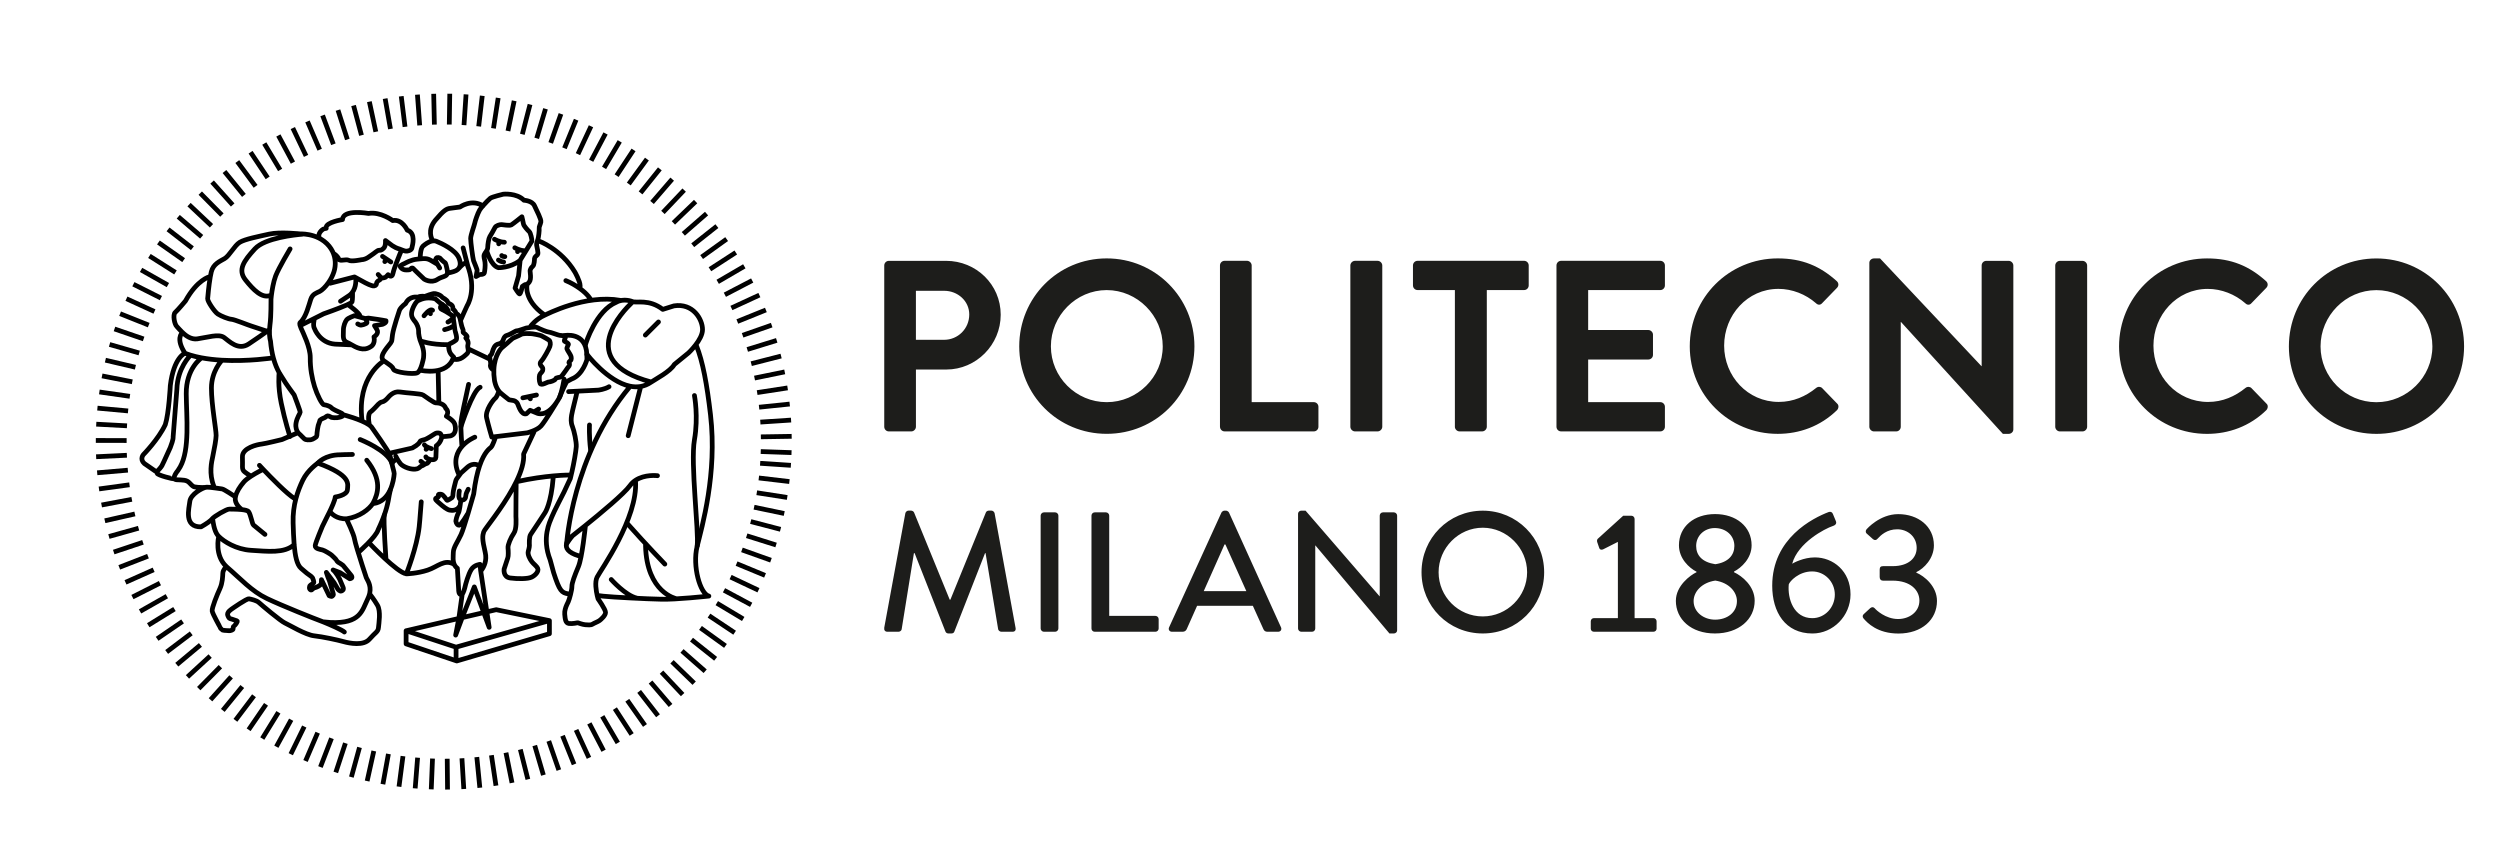 <svg xmlns="http://www.w3.org/2000/svg" id="layer" viewBox="0 0 1050.13 353.87"><defs><style>      .cls-1, .cls-2 {        stroke-miterlimit: 10;      }      .cls-1, .cls-2, .cls-3 {        stroke: #000;        stroke-width: 2px;      }      .cls-1, .cls-3 {        fill: none;      }      .cls-2 {        fill: #9abcd4;      }      .cls-3 {        stroke-linecap: round;        stroke-linejoin: round;      }      .cls-4 {        fill: #1d1d1b;      }    </style></defs><path class="cls-1" d="m332.21,195.47l-12.91-.86m12.29,7.67l-12.85-1.51m11.93,8.2l-12.79-1.99m11.54,8.72l-12.67-2.64m11.11,9.29l-12.52-3.27m10.65,9.85l-12.34-3.89m10.19,10.29l-12.19-4.35m9.71,10.72l-11.96-4.95m9.19,11.19l-11.7-5.53m8.64,11.64l-11.41-6.1m8.07,12.05l-11.1-6.65m7.49,12.43l-10.77-7.18m6.93,12.72l-10.5-7.56m6.36,12.98l-10.13-8.06m5.74,13.28l-9.73-8.54m5.11,13.55l-9.31-8.99m4.46,13.78l-8.87-9.42m3.8,13.99l-8.41-9.83m3.14,14.16l-7.93-10.22m2.46,14.3l-7.44-10.59m1.85,14.37l-7.05-10.85m1.23,14.4l-6.52-11.18m.54,14.46l-5.98-11.48m-.16,14.48l-5.41-11.75m-.85,14.46l-4.84-12m-1.55,14.42l-4.24-12.22m-2.25,14.33l-3.64-12.42m-2.88,14.2l-3.17-12.55m-3.49,14.04l-2.55-12.69m-4.19,13.87l-1.91-12.8m-4.87,13.66l-1.27-12.88m-5.47,13.41l-.78-12.91m-6.05,13.14l-.13-12.94m-6.71,12.85l.53-12.93m-7.28,12.53l1.02-12.9m-7.82,12.18l1.67-12.83m-8.43,11.8l2.32-12.73m-8.94,11.4l2.8-12.64m-9.43,10.98l3.43-12.48m-9.97,10.51l4.04-12.29m-10.49,10.03l4.65-12.08m-10.91,9.54l5.1-11.89m-11.3,9.04l5.67-11.63m-11.73,8.48l6.23-11.34m-12.14,7.91l6.78-11.02m-12.51,7.33l7.31-10.68m-12.86,6.72l7.81-10.32m-13.11,6.15l8.18-10.03m-13.34,5.57l8.65-9.63m-13.6,4.94l9.1-9.21m-13.83,4.29l9.53-8.76m-14.02,3.63l9.93-8.3m-14.18,2.96l10.32-7.82m-14.32,2.29l10.68-7.31m-14.42,1.6l11.01-6.79m-14.45.99l11.25-6.39m-14.45.36l11.55-5.84m-14.46-.34l11.82-5.27m-14.44-1.03l12.06-4.69m-14.39-1.73l12.28-4.1m-14.3-2.43l12.46-3.49m-14.17-3.13l12.62-2.86m-14-3.75l12.72-2.39m-13.8-4.36l12.82-1.75m-13.58-5.04l12.89-1.1m-13.33-5.64l12.92-.62m-13.05-6.22l12.94.03m-12.76-6.87l12.92.69m-12.43-7.43l12.89,1.18m-12.07-7.97l12.81,1.83m-11.69-8.58l12.7,2.48m-11.28-9.08l12.6,2.96m-10.85-9.56l12.44,3.58m-10.38-10.1l12.24,4.2m-9.88-10.61l12.02,4.8m-9.36-11.09l11.77,5.38m-8.85-11.47l11.56,5.82m-8.33-11.83l11.27,6.37m-7.76-12.23l10.94,6.92m-7.16-12.59l10.59,7.43m-6.55-12.93l10.22,7.94m-5.93-13.24l9.83,8.42m-5.3-13.51l9.42,8.88m-4.71-13.71l9.09,9.21m-4.11-13.87l8.64,9.63m-3.45-14.05l8.17,10.03m-2.78-14.21l7.69,10.41m-2.11-14.33l7.18,10.77m-1.42-14.43l6.65,11.1m-.74-14.48l6.11,11.4m-.04-14.51l5.56,11.69m.59-14.48l5.13,11.88m1.22-14.41l4.54,12.12m1.92-14.35l3.94,12.33m2.61-14.25l3.33,12.5m3.31-14.12l2.71,12.66m3.92-13.95l2.23,12.75m4.53-13.73l1.59,12.84m5.21-13.52l.95,12.91m5.88-13.26l.29,12.94m6.46-12.97l-.2,12.94m7.04-12.66l-.86,12.91m7.67-12.32l-1.5,12.85m8.19-11.96l-1.98,12.79m8.7-11.57l-2.62,12.67m9.28-11.14l-3.24,12.53m9.74-10.71l-3.7,12.4m10.19-10.26l-4.31,12.2m10.68-9.75l-4.9,11.98m11.15-9.24l-5.48,11.72m11.59-8.69l-6.04,11.45m12-8.13l-6.58,11.14m12.38-7.55l-7.11,10.81m12.73-6.96l-7.62,10.46m13.05-6.35l-8.1,10.09m13.28-5.77l-8.46,9.79m13.49-5.19l-8.91,9.38m13.73-4.56l-9.34,8.96m13.93-3.91l-9.76,8.51m14.1-3.25l-10.15,8.04m14.25-2.59l-10.51,7.55m14.35-1.92l-10.86,7.04m14.44-1.24l-11.18,6.52m14.49-.55l-11.48,5.98m14.5.14l-11.75,5.42m14.48.83l-12,4.85m14.44,1.52l-12.22,4.27m14.33,2.14l-12.36,3.82m14.2,2.76l-12.54,3.21m14.06,3.44l-12.68,2.6m13.89,4.13l-12.79,1.97m13.68,4.81l-12.87,1.33m13.44,5.4l-12.91.85m13.16,5.98l-12.94.21m12.88,6.63l-12.93-.45"></path><path class="cls-2" d="m193.61,198.68h0,.02s-.01,0-.01,0"></path><path class="cls-2" d="m193.61,198.68s0,0,0,0h0Z"></path><path class="cls-2" d="m193.6,198.68s0,0,0,0h0Z"></path><path class="cls-3" d="m84.49,150.47s-6.36,4.38-6.26,14.95c.1,9.84,1.55,23.36-2.53,30.68-.3.54-.63,1.06-.99,1.57,0,0-3.14,3.7-.51,3.85,2.63.16,4.18-.05,5.47,1.4.54.62,1.15,1.21,1.77,1.53,0,0,2.67.61,5.59.18m6.1-53.18s-4.32,4.46-4.32,11.54c0,7.06,2.01,17.53,1.97,19.96-.03,1.5-.64,5.17-1.41,8.77-.48,2.23-1.68,7.21.47,12.57m-13.15-64.64s-.01.01-.04.03c-.36.3-2.87,2.69,1.05,8.66m35.16-9.68s-.32.23-.87.63c-1.41,1.02-4.35,3.11-7.51,5.19-4.39,2.91-8.17-1.12-10.39-2.74-2.23-1.6-6.97,0-11.23.6-2.49.34-4.64-1.17-6.21-2.66-1.12-1.06-1.94-2.12-2.35-2.5-1.01-.9-1.81-4.97-.7-5.96,1.12-.99,4.3-4.81,4.3-4.81,4.97-9,10.11-10.16,10.11-10.16m46.43,60.28c-.1.26-.63,1.65-.76,2.13-.14.52-.45,2.3-.5,3.03-.05.74.01,1.7-.54,1.98,0,0-1.33.97-2.07,1.04-.75.06-2.02.2-2.73-.38-.7-.58-1.49-1.57-2.19-2.13-.15-.13-.31-.29-.46-.49-.59-.78-1.13-2.11-.86-3.93.35-2.31,1.73-4.11,1.76-4.65.03-.52-2.53-7.23-2.53-7.23,0,0-3.91-5.29-4.56-6.6-.5-.97-2.72-3.4-4.21-9.06-.51-1.93-.93-4.24-1.17-7,0,0-.55-1.6-.43-4.56.03-.64.09-1.34.19-2.1.57-4.3.39-9.91.45-10.96.02-.26.07-.77.15-1.45.26-2.09.85-5.75,1.8-8.26,1.26-3.31,6.07-11.36,6.07-11.36m12.58,71.94s0,.01-.01.03m-22.67-37.52l-6.21-2.06c-1.04-.28-7.02-2.74-8.28-2.82-1.26-.07-4.35-1.3-5.77-2.23-1.43-.95-4.33-5.34-4.27-6.4.06-.87.48-5.64,1.1-9.19.14-.79.28-1.52.44-2.13.83-3.32,3.64-4.42,5.61-5.57,1.97-1.16,4.13-5.45,6.31-6.81,2.2-1.35,7.97-2.47,12.46-3.47,4.49-1,13.1-.06,13.1-.06,0,0,.26,0,.71,0,1.29.04,4.12.29,6.96,1.7.77.39,1.54.85,2.28,1.42,1.59,1.24,2.73,2.69,3.49,4.23,1.35,2.76,1.44,5.83.61,8.49-.53,1.68-1.36,3.24-2.27,4.55-1.33,1.91-2.81,3.29-3.72,3.75-1.53.75-3.02,1.09-3.79,3.37-.77,2.27-1.93,7.48-4.38,9.66,0,0-.39.11-.14,1.16.08.31.21.69.42,1.18.93,2.16,3.95,8.05,3.9,12.48-.06,4.44.75,8.7,1.81,12.14,1.07,3.45,3.13,7.59,3.98,7.64.84.06,2.5.57,3.1,1.25.59.67,2.86,1.64,3.47,1.9.38.15,1.28.56,1.45,1.02.12.31-.07.63-.93.91-2.16.72-4.03.18-4.03.18,0,0-1.13-.65-1.5-.62-.37.03-.88.53-1.2.72-.3.18-1.56.53-2.04,1.14h0c-.05.06-.08.11-.11.17m-20.82-52.58c-3.46,1.28-7.05-2.33-10.38-6.53-3.34-4.22-.8-7.88,3.95-13.07,4.22-4.62,17.04-5.92,19.88-6.14m-.58,38.24l5.36-2.69,4.22-2.12s6.28-2.19,9.73-3.72c1.25-.55,2.12-1.02,2.19-1.27.26-.94.22-3.58.22-3.58m1.34-6.47s.48,3.78-1.63,6.31c-.34.42-.75.8-1.25,1.12l-3.52,2.33m19.99-11.16s1.58,1.78,2.04-.51c.46-2.29,2.54-7.14,2.91-8.17.39-1.03.79-1.46.79-1.46m-30.07,13.74l10.22-2.65.58.32,4.02,2.19s2.66,1.42,3.62,1.27c.96-.16.99-.69,1.02-1.11.03-.42.7-1.12,1.03-1.2.32-.09,1.01-1,1.01-1,0,0,1.27-.04,1.71-.32.42-.27,1.06-1.03,1.12-1.1h0m-28.97-15.66c-.61-1.6,1.05-3.09,1.78-3.51.11-.07,1.2-.3,1.2-.3-.02-.11-.03-.17-.04-.27-.15-2.29,6.88-3.41,6.88-3.41.2-4.49,10.92-2.58,10.92-2.58,5.06-.83,10.17,3,10.17,3,3.99-.76,6.09,4.03,6.09,4.03,3.8,1.14,2.15,6.59,2.04,7.09-.1.48-.09,1.4-2.07,1.7-.65.09-1.39-.12-2.15-.46-1.58-.71-1.81-.38-4.09-1.82l-2.87-2.15s.22,2.27-.75,3.21c-.98.92-1.32.9-1.96.87-.63-.04-2.04,1.35-2.92,1.87-.88.51-2.3,2.02-4.49,2.11,0,0-4.13.89-5.29.24-1.16-.63-3.79.56-4.15-.45-.24-.64-.94-1.61-2.17-2.4m18.67,8.81l1.36,1.49m-28.16,17.18s-.76,2.79.07,4.09c0,0,2.15,6.02,8.63,6.5.62.06,6.57.28,6.57.28m-.6-16.47s4.17,2.97,4.56,4.43m-26.16,48.98l-6.65,2.85s-6.86,1.7-8.57,1.9c-1.7.17-8.26,1.61-8.07,5.43.2,3.8-.46,5.16.9,6.23,1.34,1.08,2.57,1.71,2.57,1.71m5.09-2.66s-2.65,1.28-4.99,2.81c-1.18.77-2.27,1.59-2.93,2.35-1.72,1.99-3.13,4.21-3.54,6.15-.06.28-.1.55-.12.82-.13,2.09,1.74,3.89,2.55,4.52m-2.78-5.38s-4.6-3.09-5.3-3.13c-.34-.02-1.56-.23-2.9-.41-1.43-.2-3.01-.38-3.81-.28-1.57.19-6.52,2.98-6.84,5.92-.32,2.94-2.61,10.83,4.71,10.7,0,0,2.79-1.55,4.1-2.75.19-.17.34-.33.46-.49.93-1.22,6.31-4.28,7.3-4.22.58.04,2.99-.02,5.05.19,1.42.14,2.68.39,3.05.88.92,1.18,1.52,5.16,2.06,5.61.54.45,4.83,3.95,4.83,3.95m25.79,15.96h0s3.21,4.28,3.21,4.28l1.68,2.84s.84.96,1.38.72c.54-.22,1.19-.51.74-1.64-.47-1.14-1.44-3.41-1.44-3.41,0,0-1.42-2.78-2.73-3.81l2.95,1.13,4.02,2.56s.64-.07.87-.37c.23-.31-.06-.86-.36-1.19-.3-.33-3.3-4.04-3.3-4.04,0,0-1.31-.99-1.98-1.29,0,0-.65-.52-.79-.91-.13-.36-1.79-1.89-2.09-2.17-.3-.29-2.9-1.92-3.78-2.13-.89-.21-3.24-.51-3.06-1.88.2-1.36,3.02-8.05,3.02-8.05l2.05-4.16s.35-.66.82-1.63c.97-1.98,2.45-5.2,2.53-6.52,0,0,4.97-.68,5.11-3.07.14-2.38,1.91-5.93-12.42-11.17,0,0-4.25,2.85-6.35,7.23-1.05,2.21-2.13,4.81-2.91,7.82-.77,2.97-1.25,6.33-1.13,10.1.1,2.97.18,6.15.43,9.07m11.47,14.74h0s3.24,6.74,3.24,6.74c0,0,.98.48,1.26.23.28-.25.66-.54.48-1.02-.18-.49-.75-2.48-.75-2.48l-.83-2.85-.69-1.73-.65-1.95m-13.53-11.68c.38,4.58,1.14,8.52,2.94,10,0,0,2.17,1.83,2.41,2.05.25.23,2.18,1.45,2.37,1.89.19.43.74,1.88.46,2.18-.29.31-1.43.92-1.55,1.14-.12.2-.51,1.34.27,1.76,0,0,.35.28.76-.23.4-.49.99-.69,1.36-.76.38-.09,2.33-.91,2.38-1.76.05-.81.09-1.46.09-1.52m-26.07-48.04s.59.65,1.56,1.67c3.1,3.27,10.02,10.4,13.23,12.31m-34.34,9.21s.45,4.26,2.02,6.18c.14.18.32.37.53.58,2.07,2.06,7.21,5.37,13.45,5.75,6.86.41,14.11,1.41,18.15-2.4h0s.02-.02.03-.03m-31.78-3.18s-1.81,7.72,3.27,12.44c.11.11.22.21.34.31,5.49,4.69,10.24,10.05,16.68,13.11,6.43,3.08,20.6,8.7,22.12,9.23.32.11.92.33,1.66.64,2.84,1.14,7.9,3.37,8.75,4.2m-49.76-27.21s-1.2,1.07-1.28,2.46c-.09,1.41-.11,4.08-1.24,6.55-1.14,2.46-3.44,8.1-3.24,9.38.2,1.29,3.25,6.56,3.29,6.82.04.28.88,1.13,1.03,1.18.16.06,1.47.25,1.74.21.26-.03,1.2.13,1.53.04.32-.07,1.18-.3,1.21-.72.03-.42-.05-1.01.28-1.14.33-.14,1.92-2.06,1.35-2.25-.57-.19-1.56-.52-2.06-.7-.52-.2-1.21-.17-1.49-.83-.28-.65-.58-1.05-.33-1.7.26-.69,1.03-1.31,1.53-1.66.5-.34,6.45-4.54,7.39-4.37.94.18,3.23.68,4.18,1.58.95.9,9.09,7.73,10.83,8.53,1.76.79,8.83,5.08,12.36,5.43,3.51.38,9.71,1.7,12.36,2.44,2.65.74,8.39,1.83,10.88-1.04,2.49-2.86,3.62-3.05,3.77-4.84.16-1.78,1.05-6.91-.44-9.43-1.49-2.51-2.91-4.28-2.91-4.28m-11.45-75.71s7.57,1.96,10.84,4.24c.05.04.1.07.15.11.39.29.72.58.95.87m-10.46,38.8s2.97,6.08,3.27,8.22c.18,1.29,1.84,6.63,3.19,10.85.87,2.72,1.62,4.96,1.76,5.36.3.83,2.12,2.97,1.45,6.42-.04.23-.1.46-.17.69-.16.57-.39,1.17-.69,1.79-2.4,4.94-3.01,10.39-15.52,9.92l-3.05-.28m20.99-49.69c7.14-.95,8.52-9.8,8.7-12.6.03-.39-.64-2.79-.64-2.79,0,0-.59-2.71-1.2-5.07-.37-1.42-7.64-11.62-7.64-11.62m-.97-1.16s-1.09-4.6.8-5.47c0,0,.1-.09.26-.24.35-.32.97-.89,1.38-1.35.61-.67,1.98-2.3,2.82-2.37.85-.11,1.74-.89,2.34-1.55.61-.68,2.44-3.1,5.23-2.65,2.79.45,8.97.68,9.78,1.29.81.62,4.6,3.23,5.16,3.27.21.01.75,0,1.38.11,1.08.19,2.46.72,2.98,2.26,0,0,1.62,1.22.23,3.25,0,0,3,1.72,3.47,3.17.48,1.43.87,4.27-1.72,5.1,0,0-3.12.38-3.68.34,0,0-.21-1.28-.9-1.47-.69-.17-1.4-.22-2.13.31-.73.52-3.22,2.05-3.94,2.3-.72.22-2,.44-2.16.85-.17.42-.68,1.37-3.27,2.76-.02,0-9.6,2.18-9.65,2.2m2.72,1.21s.96,1.99,2.02,3.23c1.06,1.24,4.7,2.78,7.02,2.08.98-.3,1.25-1.05,1.82-1.16.57-.11,1.32-.91,2.04-1,.71-.1,1.51-1.75,1.51-1.75,0,0,2.36.57,2.45-.85.09-1.4.16-4.9.16-4.9,0,0,1.9-1.15,2.34-3.8m-7.85,11.08l-.94-.76m3.83-.77s-1.78-.54-1.75-1.1m-39.78,23.54s2.11,2.69,6.54,2.47h0c5.41-.83,9.42-3.95,11.04-6.52,2.22-4.18,3.86-9.89-2.63-18.08m34.42-48.41c-.16,3.57,1.58,4.36,1.86,4.86.28.49.66,1.21.66,1.21,0,0,1.17.18,2.35-.3,1.18-.48,2.39-1.69,2.39-1.69,1.88-1.4.37-2.77.83-4.22.46-1.44-.89-2.8-.89-2.8,0,0,.53.03.56-.49.03-.53-1.44-1.68-1.64-1.79-.2-.12.17-.83-.22-1.55-.38-.69-.75-2.57-.75-2.57-.02-.23-.35-1.61-.39-1.79-.45-1.76-1.74-2.18-1.74-2.18-.05-1.01-1.28-1.8-1.28-1.8.3-2.21-1.89-1.94-2.15-2.91-.26-.96-2.23-1.91-2.23-1.91-.82-1.31-3.17-1.65-3.17-1.65-.78-.2-4.27,1.21-4.27,1.21,0,0-1.33-.4-2.96.3,0,0-3.39-.78-5.07,2.7,0,0-1.77,1.19-2.54,2.7,0,0-2.58,7.63-2.94,10.28-.39,2.85-.19,2.24-.46,2.98-.47,1.3-5.9,6.08-3.18,8.05,2.73,1.96,3.51,2.27,4.01,3.56.51,1.3,8.33,2.26,10.01,1.51,1.69-.76,2.64-6.29,2.64-6.29.11-1.26.18-2.41-.27-4.12-.18-.68-.4-1.34-.64-1.9-.89-2-1.23-4.19-1.17-5.28.07-1.11-.63-2.84-1.36-3.78-.74-.95-1.84-2.01-1.56-3.94.27-1.95,1.87-4.7,2.73-5.03.87-.31,3.01-1.77,7.18-.78,0,0,1.6,1.41,1.9,1.66.31.23,1.55,1.02,2.41,1.75.85.75,1.16,1.75,1.19,2.01m2.1,2.83c.03.47.72,4.66.7,4.99-.02.3,1.23,3.46.4,4.16-.95.78-2.34,1.41-3.32,1.9-7.38.03-11.41-1.55-11.41-1.55m-15.53,8.33s-11.46,6.57-9.19,24.97m31.98-20.39l.29,13.01m-22.24,65.37s-1.11-15.81-.67-18.08m15.06-107.96s.04-4.08,1.16-5.07c.81-.72,2.35-1.91,3.91-2.2.6-.11,1.2-.09,1.77.14,2.07.84,7.89,3.51,9.38,6.91.93,2.12.66,3.49.07,4.35-.36.52-.83.86-1.24,1.07-1.1.57-3.5,1.01-3.5,1.01m14.81-28.22s.02.01.04.02m-21.41,14.06s-2.16-3.85,1.41-8.09c3.56-4.21,4.72-4.78,6.2-4.97,1.49-.19,4.12-.54,4.12-.54,0,0,4.91-3.55,9.64-.49m-9.34,48s2.48-5.72,2.71-6.06c0,0,4.33-6.49-.01-17.39-.68-1.69-3.27,1.47-3.4,1.62,0,0,0,0,0,0m26.61,7.68s-.72,3.31-1.21,3.13c-.48-.17-1.85-2.47-1.85-2.47l1.46-5.09.64-6.29.03-.29,4.92-8.02c.1-.55-.5-3.47-1.1-4.01-.61-.52-2.32-2.46-2.42-3.17-.1-.71-.67-3.06-.67-3.06,0,0-3.63,2.94-4.42,3.4-.81.45-3.44-.07-4.15-.11-.7-.04-2.35.42-2.74,1.24-.41.82-1.83,3.35-2.21,3.89-.38.54-.82,3.18-.83,4.45,0,.65-.3,1.19-.63,1.69-.32.46-.66.89-.82,1.32-.34.89.11,1.76.3,3.18.2,1.42-.09,3.79-.27,4.49-.18.69-1.38.7-1.65.68-.29-.02-1.82.87-1.82.87,0,0,.33-1.96.44-2.45.1-.49-1.22-3.3-1.51-4.24-.3-.94-1.23-7.81-1.21-9.3.02-1.47,1.61-5.73,1.74-6.5.12-.78,1.22-4.01,2-5.37.27-.47.8-1.14,1.41-1.84h0c1.17-1.34,2.63-2.8,3.12-3.18.74-.58,5.45-1.71,5.45-1.71,0,0,5.6-.58,8.66,2.55,0,0,3.44.14,4.43,2.3,1,2.2,2.89,5.75,2.69,6.79-.2,1.05-.83,2.14-.72,2.71.11.58-.23,3.86-.57,4.76-.04.12-.08.23-.12.33-.27.74-.45,1.36-.37,2.03.1.79.85,3.37.4,3.9-.46.53-1.26,1.05-1.29,1.55-.03.48-.04,2.81-.77,3.4-.75.59-1.08,1.48-1.1,1.9-.03.44.64,3.42-.35,4.7-.35.44-.67.78-.96,1h0c-.28.03-.75-.06-1.16.28l-.78.56Zm-14.86-14.65s1.68,5.94,4.8,6.76c0,0,4.85.15,8.83-2.85m25.49,11.33c0-.05-.02-.64-.02-.64m-17.37-19.06s9.31,3.3,15.2,13.08c0,0,2.17,3.79,2.19,5.7.01.63.01.88,0,.92h0m4.48,4.93s-1.2-2.25-4.64-4.7c-1.67-1.19-3.65-2.38-5.84-3.27m-16.29,1.69s-1.58,6.39,7.2,12.62m-22.76,18.73l-9.02-4.32m5.39,92.97c1.14-1.54,2.41-4.13,1.61-7.56-1.35-5.7-1.14-6.96-.61-8.63.34-1.06,7.47-9.55,12.32-18.43.52-.94,1.01-1.89,1.46-2.83,1.98-4.11,3.26-8.14,2.96-11.39l4.32-9.22.04-.09m-31.57,78.34l-1.33,7.02,2.75-7.35,5.09-12.89,6.24,16.98-3.59-23.91-.24-2.54s-2.41.19-3.66,2.14c-1.25,1.94-2.41,6.11-2.78,7.8-.32,1.46-1.12,2.81-1.17,2.89h0c-1.51.05-1.37-2.08-1.37-2.08l-.55-9.1c-.5-.38-.87-.81-1.13-1.28-.94-1.67-.59-3.76-.57-5.4.02-2.1,1.87-4.48,3.24-7.49.63-1.37,1.78-5.02,2.86-8.59,1.28-4.27,2.45-8.43,2.45-8.43.63-5.18,1.52-8.99,2.46-11.79,2.02-5.97,4.29-7.37,4.79-7.82.74-.66,1.85-4.08,1.85-4.08m-13.95,66.05l-1.38,9.87m16.66-95s-.69,2.07-1.43,2.6c-.73.52-4.24,5.09-3.58,8.09.67,3,2.19,8.16,2.19,8.16l1.44-.17,13.44-1.62s.92-.22,2.05-.65c1.3-.49,2.88-1.24,3.76-2.24,1.66-1.86,6.35-9.61,6.35-9.61m-63.03,95.63l20.98,6.9,39.21-11.15-22.35-4.59-14.27,3.33-1.42.34-22.15,5.18h0m0,0v5.51s21.28,7.18,21.28,7.18l38.92-11.44v-5.5m-39.21,11.15v5.44m15.3-122.13s-1.16-.84-.83-2.03c.33-1.19-.92-3.41.06-3.94.65-.37.74-2.1,1.5-3.38.38-.64.93-1.16,1.79-1.34,2.61-.52,1.56-2.99,3.48-3.57,1.93-.57,3.64-2.01,4.33-1.97.69.05,3.16-1,3.86-1.15.32-.05,1.15-.19,2.02-.28,1.05-.11,2.14-.17,2.45.03.34.23,1.62.82,2.81,1.28.88.35,1.7.62,2.06.65.86.05,4.13,1.37,4.73,1.41.61.04,2.57.16,2.35.92-.23.76-.69,1.42-.28,1.61.43.2,1.67.87,1.56,1.29-.11.43-.77,1.34-.62,1.85.14.53,1.41,2.32,1.63,2.94.23.61.33,1.56-.12,1.96-.46.41-.91.74-.58,1.08.32.37.1,1.22-.26,1.54-.37.32-.86,1.24-1.22,1.66-.38.4-1.42,2.14-1.96,2.53-.54.4-2.08.23-2.28.9-.22.68-2.32,1.32-2.83,1.29-.51-.03-3.19,1.7-3.65.64-.45-1.05-.43-2.87-.22-3.54.22-.67,1.02-1.22,1.23-1.73.2-.5.16-1.27-.09-1.55-.24-.27-1.55-1.39-.46-2.5,1.1-1.16,3.24-5.14,3.64-6.24.41-1.1.05-2.23-.19-2.5-.25-.27-2.98-1.81-3.41-2-.42-.2-3.89-.93-4.67-.89-.77.03-3-.18-3.88.38-.89.54-3.09,1.36-3.53,1.67-.45.32-2.18,1.93-2.18,1.93l-2.45,2.09s-2.94,2.82-3.22,8.99c-.07,1.36,0,2.88.26,4.57,0,0,.36,2.75,2.07,4.82.48.59,4.06,3.36,4.06,3.36,0,0,1.45.27,1.78.29.35.02,1.35.42,1.81,1.39.45.97,1.52,4.83,3.7,4.18l1.54-1.45s2.27.9,2.69,1.1c.38.19,3.97,1.97,8.23-4.14.44-.63.89-1.35,1.34-2.16,0,0,1.47-3.76,3.06-6.78.37-.17,1.73-1.02,2.17-1.18,4.65-1.71,6.38-8.1,6.38-8.1,0,0,.03-.9-.04-2.19m-4.13,15.73c-.18,1.25-2.08,8.31-2.27,9.79-.2,1.46-.38,2.94.35,4.76.74,1.85,1.73,6.45,1.61,8.46-.12,1.99-1.07,7.33-1.78,10.34-.13.57-.24,1.03-.33,1.4l-.38,1.63-2.66,5.7s-4.4,8.51-5.15,10.48c-.76,1.97-4.32,8.62-.66,18.02l1.46,5.35c2.49,7.75,3.36,8.43,6.18,8.9m7.11-28.12s-1.31,12.9-2.91,16.72c-1.6,3.82-2.73,6.8-2.71,8.3.02,1.47-1.06,5.42-1.54,6.44-.32.67-.92,1.79-1.25,3.04-.19.7-.3,1.44-.23,2.15.19,2.03.31,3.72,1.77,3.91,1.47.2,3.71-.31,3.71-.31,0,0,2.07.76,3.12.83,1.06.06,2.31.25,3.08-.23.77-.49,2.28-1.03,2.94-1.52.66-.49,2.57-2.16,2.53-3.44-.02-1.28-3.14-5.68-3.14-5.68,0,0-.16-.53-.35-1.35-.45-2-1.08-5.72-.06-7.76,1.44-2.87,17.22-24.84,16.15-40.43m9.22-2.19s-5.39-.69-9.34,2.01h0c-.82.56-1.58,1.27-2.22,2.16-2.43,3.41-12.41,11.68-19.01,17-2.2,1.77-4.03,3.22-5.08,4.04-.57.45-2.5,3.37-2.5,3.37,0,0,2.29-37,26.55-65.95m-41.56-25.59s2.24-2.9,5.68-4.41c.82-.36,17.18-8.94,31.95-6.27m-14.65,18.45c.04-.51,4.41-14.17,12.89-17.67,3.12-1.8,6.74-.29,6.74-.29,1.79.77,6.93-1.2,12.77,3.29l4.69-1.47c8.04-1.28,12.01,5.66,12.01,9.96s-5.86,9.77-5.86,9.77l-5.99,4.89c-1.66,2.94-7.87,6.13-9.76,7.43-2.86,1.97-5.9,2.3-8.88,1.68-9.35-1.94-18.03-13.33-18.03-13.33m10.17,94.54s5.93,6.7,10.73,7.81m-42.6-78.58l1.38-.84m-32.23,15.48s-.57-7.12-.4-9.93c.09-1.54,1.74-9.25,3.21-15.91m2.61,22.18s-11.55,4.65-6.84,15.35m1-.27c-1.99,2.7-1.85,2.46-2.13,3.16-.22.62-1.16,4.57-1.15,5.14.02.57-.12,1.78-.42,2-.3.22-1.98,1.36-2.16,1.12-.18-.26-1.62-2.35-2.27-2.48-.66-.14-1.7-.24-1.28.69.42.93-2.59.46-.51,2.25l2.07,1.8s1.9,1.63,3.07,1.88c1.18.28,3.14.12,4.08-1.42m.7-14.15s-.01.01-.01.02m7.68-3.05s-2.25-1.91-5.16.77c-2.02,1.86-2.44,2.23-2.52,2.28h0s0,0,0,0h0s.01-.02.01-.02m-.66,7.53c-.09.78-.76,3.61.96,3.87,0,0,1.61.03,1.71-1.57.1-1.6.85-2.37,1.05-3.03m-3.11,4.84s-.15,1.25-.37,2.53c-.19,1.14-.42,2.29-.65,2.64-.46.74-1.28,3.34-.98,3.75,0,0,.81,2.54,2.12.71l1.32-1.83,1.39-2.24m12.98-106.68s.9.75,2.18.83m-.79-2.71s-.11.37,1.3.46m-25.31,30.65s2.21-.49,3.43-1.33m-12.07-4.48s2.4-3.25,3.58-2.32m-1.16,1.06l.27.39m-1.05,56.32l-.76.64m-16.81-79.65l-.54.8m47.93-8.11l-.09.64m8.15,2.31l-.22.98m4.7,61.09l.66.73m-3.14-.41l5.71-1.19m43.69-3.16l-5.16,20.26m9.52-22.6c-32.57-8.72-11.31-30.16-7.97-33.3m-104.74-19.42l3.49,2.33m43.54-9.55s2.04,1.23,4.16,1.26m4.38,2.32s2.05,1.23,4.17,1.26m-39.22,83.12s-2.36-.63-2.92-1.59m-24.86-53.07l1.38-.17s3.41.52,3.83.54c.43.03,3.53.6,3.53.6.3.86-1.53,1.49-1.53,1.49l-3.32.55,1.03,1.69c1.03,1.67-1.24,3.01-1.24,3.01.65,3.18-1.38,4.14-1.38,4.14-3.12,2.1-6.12.28-8.33-.98-.55-.31-1.04-.59-1.48-.76-2.21-.87-1.61-2.93-1.66-4.97-.05-2.04.79-3.83,1.37-4.6.57-.77,3.27-1.73,3.27-1.73l2.28.6,2.24.6.06.02s1.04,1.62.56,1.93c-.49.34-2.26,1.11-3,.71l-.76-.39m44.27-31.94l2.05,7.93m87.5,139.42s-12.43-2.39-12.93-22.27m-115.84-.88s11.56,12.26,15.34,12.7m6.29-30.23c-.42,6.1-.87,10.51-.87,10.51-.94,8.6-5.39,19.75-5.39,19.75,0,0,4.65-.15,8.95-1.58,4.32-1.44,7.06-4.79,11.14-2.43m26.46-34.76c5.96-1.33,11.19-2.01,15.09-2.37h0c4.61-.42,7.4-.38,7.4-.38m-22.91,3.08s-.16,13.23-.11,14.27c.05,1.04.36,5.39-.89,7.14-1.25,1.76-2.57,4.88-2.43,6.14.15,1.26.16,3.49-.08,4.14-.24.65-1.55,4.72-1.55,4.72,0,0-.54,3.37,2.58,3.76,3.11.4,7.39.45,9.05-.39,1.66-.84,2.96-2.5,2.49-3.59-.48-1.1-1.7-1.83-2.5-2.89-.82-1.06-1.83-3.05-1.49-4.3,0,0,.51-1.7.49-2.45-.03-.73-.19-3.68.55-4.71.73-1.02,6.03-9.13,6.03-9.13,0,0,2.57-3.8,3.42-14.77m-47.68-87.98s-.58-.96-1.03-1.75c-.28-.48-.51-.89-.55-1-.12-.3-.32-.77.11-1.36.42-.59,1.46-.13,1.59-.03.12.1.72.86,1.56,1.51.83.67.71.04,1.42,3.16.16.65.19,1.18.14,1.6-.23,1.61-2.14,1.31-4.19,2.67-2.66,1.77-5.59-.14-5.59-.14,0,0-4.25-4-4.52-4.41-.27-.39-.72-.36-1.1.07-.39.43-.16.47-1.81.5-1.65.03-2.4-.94-2.63-1.42-.23-.46,2.09-1.42,2.09-1.42,0,0,2.54-1.5,5.1-1.7.43-.04.82-.08,1.18-.12,1.84-.18,3.01-.29,4.72.76l2.38,1.41m-110.38,90.28c-.18.1-6.99-1.5-7.22-2.41,0,0-.24-.53.13-.87.38-.33,1.51-1.59,1.91-2.28.16-.28.23-.41.91-1.9.97-2.12,2.61-5.74,2.61-5.74,1.42-3.67,1.18-4.32,1.18-4.32l1.58-20.04c.23-9.1,5.57-14.21,5.57-14.21m34.82.9s-10.42,1.63-21.57.98c-2.88-.17-5.8-.49-8.61-1.02-1.57-.3-3.1-.67-4.57-1.12-.78-.23-1.53-.49-2.26-.78,0,0-4.68,1.7-6.13,13.58,0,0-.6,11.73-2.11,16.41-2.87,6.15-9.17,12.56-9.17,12.56,0,0-1.71,1.9.38,3.78l4.55,3.15m227.31-52.76c2.72,6.8,4.45,16.23,5.95,29.14,2.88,24.82-3.61,47.07-5.63,55.3-2.02,8.23,1.25,19.91,4.94,20.84,0,0-14.14,1.55-20.19,1.32-2.56-.09-2.86-.07-5.7-.19-9.86-.43-19.99-.98-20.61-1.44"></path><path class="cls-3" d="m239.99,225.48s-6.45,5.15,3.16,8.02"></path><path class="cls-3" d="m291.7,166.14s1.71,8.87,0,18.62c-1.71,9.75,1.92,38.79,1.15,44.56"></path><line class="cls-3" x1="271.08" y1="140.75" x2="276.59" y2="135.24"></line><path class="cls-3" d="m193.62,179.2s4.96-15.3,8.06-16.54m-50.38,21.97s11.62,4.56,13.37,10.07m-47.44-37.78s-.61,5.16.91,12.45c1.52,7.29,3.64,13.98,3.64,13.98m54.96-27.8s11.28,2.55,13.75-5.51m-26.54,55.85c-.7,2.65-.72,5.71-2.8,11.19,0,0-1.07,2.88-2.3,5.41-.9,3.11-8.21,9.45-8.21,9.45m-17.11-37.44s2.86-3.47,9.44-3.47c0,0,2.82-.14,5.07-.14m89.03-49.94s9.03-1.81,9.43,7.9m-58.34-13.57c2.05-1.03,2.36-2.34,2.36-2.34,0,0-2.99-2.14-4.75-2.87-1.76-.73.02-2.13.02-2.13m51.18,31.31s-.74,4.58-1.82,7.41m3.69-2.16l12.51-.63s2.72-.33,4.48-1.43m7.84,57.65c7.43,8.38,15.6,16.86,15.6,16.86m-31.65-58.46s-.26,4.32.47,10.53"></path><line class="cls-3" x1="166.13" y1="193.1" x2="164.8" y2="194.22"></line><path class="cls-4" d="m782.75,259.74c1.58,1.86,5.8,6.38,14.69,6.38,9.89,0,16.19-5.88,16.19-13.69,0-6.16-5.3-10.46-8.67-11.89v-.22c3.22-1.51,7.38-5.73,7.38-11.25,0-8.03-6.66-13.11-14.98-13.11-7.81,0-13.25,6.3-13.25,6.3-.5.5-.57,1.36,0,1.86l2.65,2.36c.65.58,1.44.43,1.86-.14,1.44-1.58,4.01-4.01,8.31-4.01s8.17,3.01,8.17,7.81c0,4.22-3.37,7.67-10.1,7.67h-4.01c-1.01,0-1.43.43-1.43,1.5v3.08c0,1.01.57,1.51,1.36,1.51h4.01c7.67,0,11.32,4.08,11.32,8.38,0,4.8-4.3,7.74-8.96,7.74-5.3,0-9.31-3.87-9.74-4.44-.58-.65-1.22-.72-1.94-.15l-2.79,2.58c-.51.43-.51,1.22-.07,1.72m-21.49-.07c-7.81,0-10.46-8.17-9.89-14.19.43-1.29,4.16-5.44,9.82-5.44,5.3,0,9.53,4.37,9.53,9.74s-4.15,9.89-9.46,9.89m-16.84-13.62c0,11.03,5.44,20.06,16.91,20.06,8.67,0,15.98-7.38,15.98-16.41,0-9.89-7.38-15.55-14.97-15.55-4.8,0-8.96,2.3-9.53,2.65,2.37-8.81,13.76-14.76,17.05-15.83,1.36-.43,1.65-1.22,1.29-2.08l-1.22-2.94c-.29-.79-.94-1.15-1.79-.86-6.59,2.51-23.72,10.96-23.72,30.95m-33.02,6.45c0-3.8,3.29-7.74,9.1-8.6,5.8.86,9.1,4.8,9.1,8.6,0,4.8-4.08,7.81-9.17,7.81-4.73,0-9.03-3.08-9.03-7.81m9.1-15.48c-5.59-.86-8.03-3.8-8.03-7.67,0-4.37,3.51-7.52,7.81-7.52,4.73,0,8.24,3.15,8.24,7.52,0,3.8-2.51,6.88-8.03,7.67m-16.55,15.33c0,7.81,6.38,13.76,16.41,13.76s16.7-5.95,16.7-13.76c0-6.16-5.37-10.46-8.67-11.96v-.29c3.08-1.58,7.38-5.52,7.38-11.03,0-7.88-6.52-13.11-15.33-13.11s-15.19,5.23-15.19,13.11c0,5.59,4.3,9.53,7.38,11.1v.22c-2.65,1.22-8.67,5.73-8.67,11.96m-34.39,13.04h24.93c.79,0,1.36-.57,1.36-1.29v-3.08c0-.79-.58-1.36-1.36-1.36h-7.88v-41.63c0-.72-.58-1.36-1.29-1.36h-3.51l-10.67,9.67c-.29.29-.43.86-.22,1.43l.86,2.51c.22.65.93.79,1.58.51l6.23-3.15v32.02h-10.03c-.79,0-1.36.57-1.36,1.36v3.08c0,.72.57,1.29,1.36,1.29m-65.28-25c0-10.17,8.38-18.7,18.55-18.7s18.63,8.53,18.63,18.7-8.38,18.56-18.63,18.56-18.55-8.31-18.55-18.56m-7.17,0c0,14.33,11.39,25.72,25.72,25.72s25.79-11.39,25.79-25.72-11.46-25.86-25.79-25.86-25.72,11.54-25.72,25.86m-51.87,23.64c0,.72.65,1.36,1.36,1.36h4.51c.79,0,1.36-.65,1.36-1.36v-34.89h.07l31.09,36.97h1.87c.72,0,1.36-.58,1.36-1.29v-48.22c0-.72-.65-1.36-1.36-1.36h-4.59c-.79,0-1.36.65-1.36,1.36v33.89h-.07l-31.09-35.97h-1.79c-.72,0-1.36.58-1.36,1.29v48.22Zm-39.62-15.69l8.74-19.63h.36l8.81,19.63h-17.91Zm-13.32,17.05h4.51c.86,0,1.43-.57,1.65-1.07,1.43-3.3,2.94-6.52,4.37-9.82h23.43l4.44,9.82c.29.64.79,1.07,1.65,1.07h4.51c1.07,0,1.65-.93,1.22-1.86l-21.85-48.22c-.22-.43-.86-.79-1.22-.79h-.72c-.36,0-1,.36-1.22.79l-22,48.22c-.43.93.15,1.86,1.22,1.86m-33.82-1.36c0,.72.57,1.36,1.36,1.36h25.5c.79,0,1.36-.65,1.36-1.36v-3.94c0-.72-.58-1.36-1.36-1.36h-19.41v-42.13c0-.72-.65-1.36-1.36-1.36h-4.73c-.79,0-1.36.65-1.36,1.36v47.43Zm-21.35,0c0,.72.65,1.36,1.36,1.36h4.73c.72,0,1.36-.65,1.36-1.36v-47.43c0-.72-.65-1.36-1.36-1.36h-4.73c-.72,0-1.36.65-1.36,1.36v47.43Zm-65.7-.29c-.15,1,.36,1.65,1.36,1.65h4.66c.57,0,1.22-.5,1.29-1l5.16-32.02h.29l12.96,32.95c.15.43.65.79,1.22.79h1.29c.65,0,1.08-.36,1.22-.79l12.89-32.95h.22l5.3,32.02c.14.5.72,1,1.36,1h4.65c1.01,0,1.51-.65,1.29-1.65l-8.81-48.15c-.15-.58-.72-1.08-1.29-1.08h-1.15c-.5,0-1.08.36-1.22.79l-14.9,36.61h-.29l-14.97-36.61c-.15-.43-.79-.79-1.22-.79h-1.15c-.57,0-1.15.5-1.29,1.08l-8.88,48.15Z"></path><path class="cls-4" d="m974.75,145.51c0-12.89,10.54-23.64,23.44-23.64s23.54,10.75,23.54,23.64-10.64,23.44-23.54,23.44-23.44-10.54-23.44-23.44m-13.3,0c0,20.47,16.28,36.74,36.75,36.74s36.84-16.27,36.84-36.74-16.37-36.95-36.84-36.95-36.75,16.48-36.75,36.95m-71.33,0c0,20.47,16.48,36.74,36.95,36.74,9.11,0,17.91-3.17,24.87-9.93.72-.72.92-2.05.11-2.76l-6.34-6.55c-.62-.62-1.74-.72-2.56,0-4.3,3.48-9.52,5.83-15.66,5.83-13.1,0-22.93-10.85-22.93-23.64s9.72-23.85,22.82-23.85c5.73,0,11.46,2.25,15.76,6.03.82.82,1.84.82,2.56,0l6.24-6.44c.82-.82.82-2.05-.1-2.87-6.96-6.24-14.43-9.52-24.77-9.52-20.47,0-36.95,16.48-36.95,36.95m-26.81,33.77c0,1.03.92,1.95,1.94,1.95h9.52c1.02,0,1.94-.92,1.94-1.95v-67.75c0-1.03-.92-1.95-1.94-1.95h-9.52c-1.02,0-1.94.92-1.94,1.95v67.75Zm-78.09,0c0,1.03.92,1.95,1.94,1.95h9.32c1.13,0,1.94-.92,1.94-1.95v-44.01h.11l42.78,46.98h2.46c1.02,0,1.94-.82,1.94-1.84v-68.88c0-1.03-.92-1.95-1.94-1.95h-9.42c-1.13,0-1.95.92-1.95,1.95v42.27h-.1l-42.58-45.24h-2.56c-1.02,0-1.94.82-1.94,1.84v68.88Zm-75.43-33.77c0,20.47,16.48,36.74,36.95,36.74,9.11,0,17.91-3.17,24.87-9.93.72-.72.92-2.05.11-2.76l-6.34-6.55c-.62-.62-1.74-.72-2.56,0-4.3,3.48-9.52,5.83-15.66,5.83-13.1,0-22.93-10.85-22.93-23.64s9.72-23.85,22.82-23.85c5.73,0,11.46,2.25,15.76,6.03.82.82,1.84.82,2.56,0l6.24-6.44c.82-.82.82-2.05-.1-2.87-6.96-6.24-14.43-9.52-24.77-9.52-20.47,0-36.95,16.48-36.95,36.95m-55.99,33.77c0,1.03.82,1.95,1.95,1.95h41.66c1.13,0,1.94-.92,1.94-1.95v-8.39c0-1.03-.82-1.95-1.94-1.95h-30.3v-17.91h25.28c1.03,0,1.95-.82,1.95-1.94v-8.5c0-1.02-.92-1.95-1.95-1.95h-25.28v-16.78h30.3c1.13,0,1.94-.92,1.94-1.95v-8.39c0-1.03-.82-1.95-1.94-1.95h-41.66c-1.13,0-1.95.92-1.95,1.95v67.75Zm-42.68,0c0,1.03.93,1.95,1.95,1.95h9.52c1.03,0,1.95-.92,1.95-1.95v-57.42h15.66c1.13,0,1.94-.92,1.94-1.95v-8.39c0-1.03-.82-1.95-1.94-1.95h-44.73c-1.13,0-1.95.92-1.95,1.95v8.39c0,1.03.82,1.95,1.95,1.95h15.66v57.42Zm-43.9,0c0,1.03.92,1.95,1.94,1.95h9.52c1.03,0,1.95-.92,1.95-1.95v-67.75c0-1.03-.92-1.95-1.95-1.95h-9.52c-1.02,0-1.94.92-1.94,1.95v67.75Zm-54.76,0c0,1.03.82,1.95,1.95,1.95h37.46c1.13,0,1.94-.92,1.94-1.95v-8.39c0-1.03-.82-1.95-1.94-1.95h-26.1v-57.42c0-1.03-.93-1.95-1.95-1.95h-9.42c-1.13,0-1.95.92-1.95,1.95v67.75Zm-71.03-33.77c0-12.89,10.54-23.64,23.44-23.64s23.54,10.75,23.54,23.64-10.65,23.44-23.54,23.44-23.44-10.54-23.44-23.44m-13.3,0c0,20.47,16.27,36.74,36.74,36.74s36.85-16.27,36.85-36.74-16.38-36.95-36.85-36.95-36.74,16.48-36.74,36.95m-43.4-2.76v-20.58h11.87c5.73,0,10.54,4.3,10.54,9.93,0,6.04-4.81,10.65-10.54,10.65h-11.87Zm-13.3,36.54c0,1.03.82,1.95,1.95,1.95h9.41c1.03,0,1.95-.92,1.95-1.95v-24.05h12.79c12.48,0,22.82-10.34,22.82-23.03s-10.34-22.62-22.92-22.62h-24.05c-1.13,0-1.95.92-1.95,1.95v67.75Z"></path></svg>